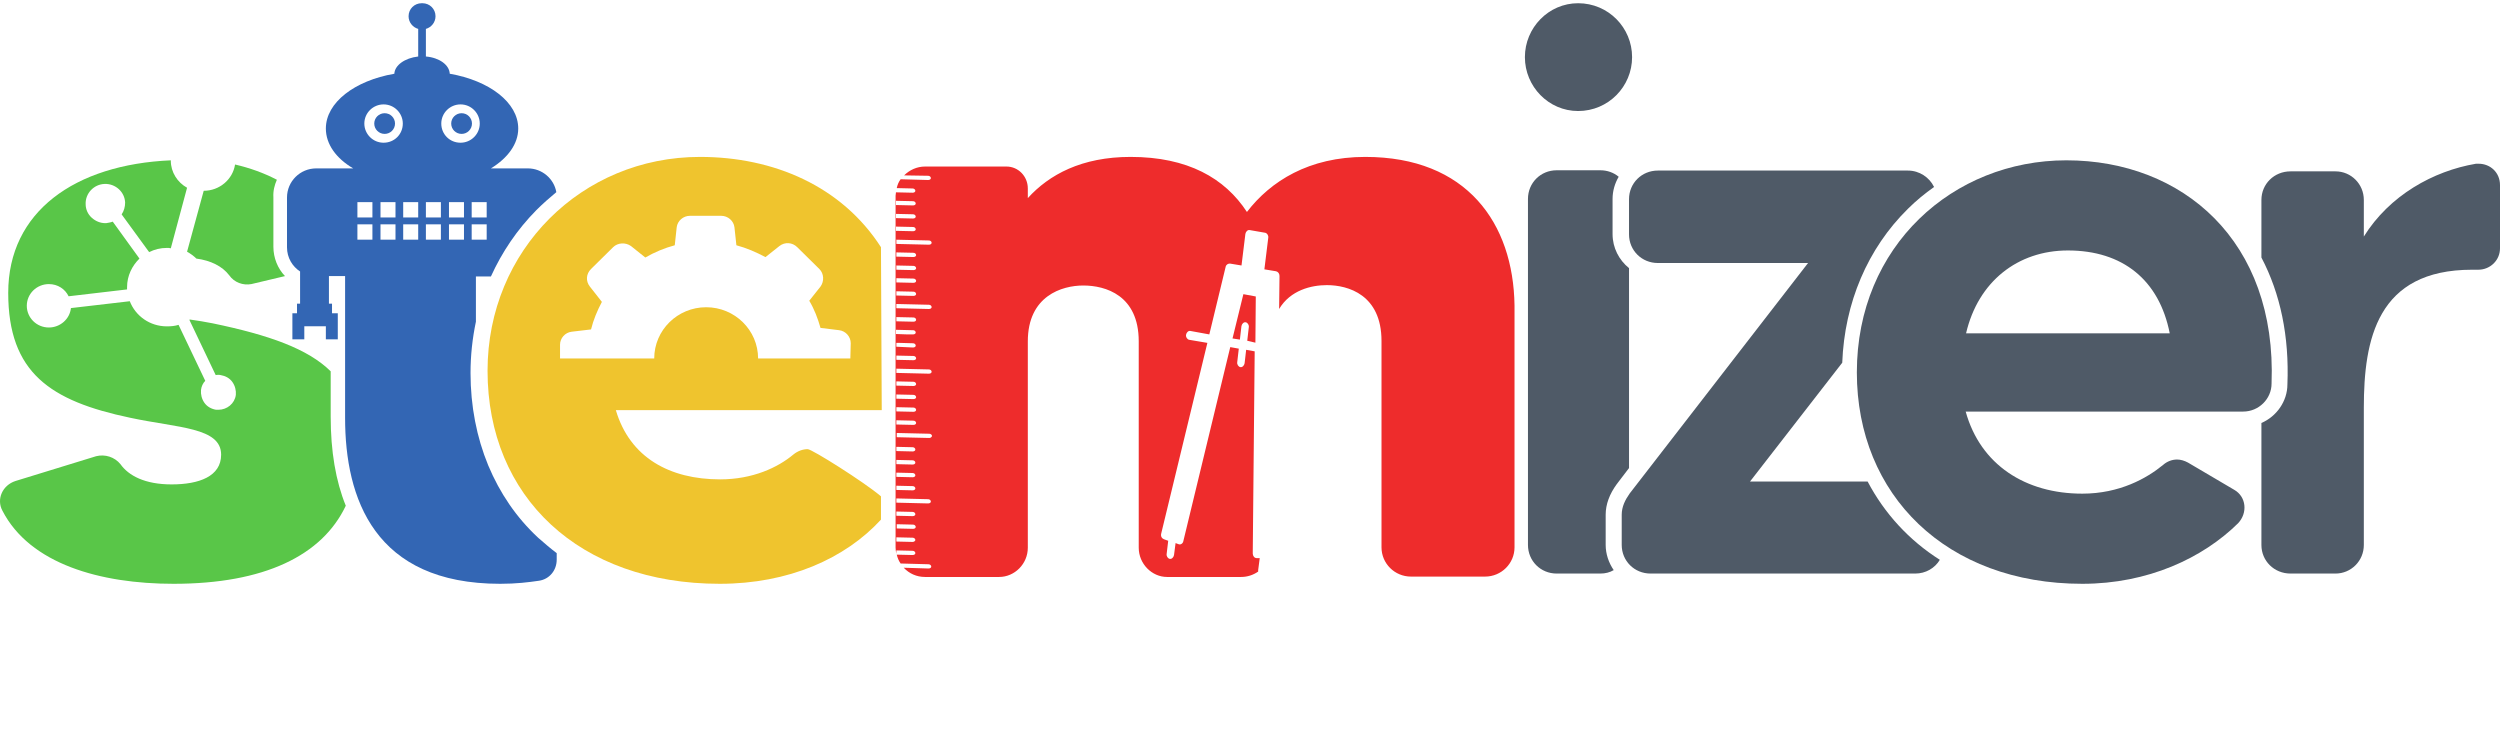 <svg width="609" height="181" viewBox="0 0 609 181" fill="none" xmlns="http://www.w3.org/2000/svg">
<path d="M603.802 39.886C603.613 39.886 603.33 39.886 603.141 39.886C592.745 41.651 582.066 47.594 575.829 57.624V48.709C575.829 44.808 572.71 41.744 568.93 41.744H557.967C553.998 41.744 550.88 44.808 550.88 48.709V62.732C555.51 71.554 557.684 81.955 557.211 93.656C557.211 97.743 554.565 101.457 550.88 103.036V132.753C550.88 136.654 553.998 139.718 557.967 139.718H568.93C572.71 139.718 575.829 136.654 575.829 132.753V99.321C575.829 82.698 579.042 65.704 602.196 65.704C602.668 65.704 603.235 65.704 603.708 65.704C606.637 65.704 609 63.382 609 60.503V45.087C609 42.022 606.637 39.886 603.802 39.886Z" fill="#4F5A67"/>
<path d="M503.361 39.054C475.809 39.054 452.328 59.892 452.328 90.728C452.328 120.629 474.2 142.214 507.243 142.214C523.244 142.214 536.594 135.954 545.21 127.45C547.577 124.927 547.198 121.003 544.263 119.321L532.996 112.687C532.144 112.219 531.197 111.939 530.345 111.939C529.114 111.939 527.884 112.406 526.937 113.247C522.96 116.518 516.332 120.255 507.243 120.255C493.42 120.255 482.437 113.247 478.839 100.259H546.441C550.228 100.259 553.353 97.175 553.353 93.438C554.678 58.677 531.671 39.054 503.361 39.054ZM478.934 81.197C481.869 68.582 491.526 61.013 503.74 61.013C517.09 61.013 525.99 68.208 528.546 81.197H478.934Z" fill="#4F5A67"/>
<path d="M454.949 117.293H426.309L448.771 88.355C449.333 73.746 454.949 60.533 464.776 50.855C466.741 48.901 468.894 47.133 471.14 45.551C470.017 43.225 467.583 41.55 464.776 41.55H403.848C399.917 41.55 396.828 44.621 396.828 48.529V57.09C396.828 60.998 399.917 64.069 403.848 64.069H440.442L397.015 120.178C395.892 121.76 395.05 123.435 395.05 125.389V132.74C395.05 136.648 398.138 139.718 402.069 139.718H466.554C469.081 139.718 471.327 138.416 472.544 136.369C465.056 131.623 459.067 125.11 454.949 117.293Z" fill="#4F5A67"/>
<path d="M391.142 132.735V125.378C391.142 122.864 392.075 120.35 393.847 117.929L396.831 114.018V65.317C394.407 63.361 392.821 60.382 392.821 57.029V48.462C392.821 46.507 393.381 44.644 394.313 43.061C393.101 42.037 391.516 41.478 389.837 41.478H379.206C375.289 41.478 372.211 44.551 372.211 48.462V132.735C372.211 136.646 375.289 139.719 379.206 139.719H389.837C391.049 139.719 392.168 139.439 393.101 138.88C391.889 137.111 391.142 134.969 391.142 132.735Z" fill="#4F5A67"/>
<path d="M384.428 0.786C377.247 0.786 371.465 6.745 371.465 13.915C371.465 21.085 377.247 27.045 384.428 27.045C391.795 27.045 397.577 21.085 397.577 13.915C397.577 6.745 391.795 0.786 384.428 0.786Z" fill="#4F5A67"/>
<path d="M332.566 38.223C318.868 38.223 309.515 44.132 303.753 51.635C298.368 43.381 289.299 38.223 275.411 38.223C263.508 38.223 255.572 42.537 250.376 48.258V45.914C250.376 42.912 248.015 40.568 245.181 40.568H225.342C223.358 40.568 221.563 41.412 220.24 42.725L226.097 42.819C226.475 42.819 226.759 43.1 226.759 43.381C226.759 43.663 226.475 43.85 226.097 43.85L219.39 43.663C218.918 44.319 218.634 44.976 218.445 45.82L222.318 45.914C222.696 45.914 222.98 46.195 222.98 46.476C222.98 46.758 222.696 46.945 222.318 46.945L218.256 46.852C218.256 47.133 218.162 47.414 218.162 47.696V133.422C218.162 133.891 218.256 134.454 218.351 134.923V134.079L222.318 134.173C222.696 134.173 222.98 134.454 222.98 134.735C222.98 135.017 222.696 135.204 222.318 135.204L218.445 135.11C218.634 135.861 218.918 136.611 219.39 137.268L226.192 137.455C226.57 137.455 226.853 137.737 226.853 138.018C226.853 138.299 226.57 138.487 226.192 138.487L220.146 138.299C221.468 139.706 223.263 140.55 225.342 140.55H243.386C247.164 140.55 250.376 137.362 250.376 133.422V83.149C250.376 72.082 258.69 69.549 263.886 69.549C269.271 69.549 277.395 71.894 277.395 83.149V133.422C277.395 137.362 280.607 140.55 284.292 140.55H302.336C303.847 140.55 305.264 140.081 306.492 139.237C306.492 139.144 306.492 138.956 306.492 138.862L306.87 135.955H306.114C305.548 135.955 305.17 135.392 305.17 134.829L305.642 85.588L303.564 85.213L303.186 88.496C303.091 89.058 302.619 89.527 302.147 89.433C301.674 89.34 301.296 88.777 301.391 88.214L301.769 84.931L299.69 84.556L288.259 131.828C288.165 132.39 287.598 132.766 287.126 132.578L286.37 132.297L285.992 135.204C285.898 135.767 285.425 136.236 284.953 136.142C284.481 136.048 284.103 135.486 284.197 134.923L284.575 131.734L283.536 131.359C283.063 131.171 282.686 130.702 282.875 129.952L294.117 83.525L289.676 82.774C289.204 82.68 288.826 82.118 288.921 81.555C289.015 80.992 289.488 80.523 289.96 80.617L294.589 81.461L298.557 65.047C298.651 64.485 299.124 64.203 299.596 64.203L302.43 64.672L303.375 56.981C303.469 56.418 303.942 55.95 304.414 56.043L308.193 56.7C308.665 56.794 309.043 57.356 308.949 57.919L308.004 65.61L310.838 66.079C311.31 66.173 311.688 66.642 311.688 67.205L311.594 75.271C314.333 70.675 319.435 69.456 323.214 69.456C328.41 69.456 336.534 71.8 336.534 83.055V133.328C336.534 137.268 339.746 140.457 343.714 140.457H361.758C365.726 140.457 368.938 137.268 368.938 133.328V74.427C368.654 54.355 357.318 38.223 332.566 38.223ZM218.256 48.915L222.413 49.009C222.791 49.009 223.074 49.29 223.074 49.572C223.074 49.853 222.791 50.041 222.413 50.041L218.256 49.947V48.915ZM218.256 52.104L222.413 52.198C222.791 52.198 223.074 52.479 223.074 52.761C223.074 53.042 222.791 53.23 222.413 53.23L218.256 53.136V52.104ZM218.256 55.199L222.413 55.293C222.791 55.293 223.074 55.574 223.074 55.856C223.074 56.137 222.791 56.325 222.413 56.325L218.256 56.231V55.199ZM218.351 58.388L226.286 58.576C226.664 58.576 226.948 58.857 226.948 59.138C226.948 59.42 226.664 59.607 226.286 59.607L218.351 59.42V58.388ZM218.351 61.483L222.507 61.577C222.885 61.577 223.169 61.858 223.169 62.14C223.169 62.421 222.885 62.609 222.507 62.609L218.351 62.515V61.483ZM218.351 64.672L222.507 64.766C222.885 64.766 223.169 65.047 223.169 65.329C223.169 65.61 222.885 65.798 222.507 65.798L218.351 65.704V64.672ZM218.351 67.767L222.507 67.861C222.885 67.861 223.169 68.142 223.169 68.424C223.169 68.705 222.885 68.893 222.507 68.893L218.351 68.799V67.767ZM218.351 70.956L222.507 71.05C222.885 71.05 223.169 71.332 223.169 71.613C223.169 71.894 222.885 72.082 222.507 72.082L218.351 71.988V70.956ZM218.351 74.052L226.286 74.239C226.664 74.239 226.948 74.52 226.948 74.802C226.948 75.083 226.664 75.271 226.286 75.271L218.351 75.083V74.052ZM218.351 77.24L222.507 77.334C222.885 77.334 223.169 77.616 223.169 77.897C223.169 78.178 222.885 78.366 222.507 78.366L218.351 78.272V77.24ZM221.941 80.429H222.413C222.791 80.429 223.074 80.711 223.074 80.992C223.074 81.273 222.791 81.461 222.413 81.461H220.996L218.256 81.367V80.336L221.941 80.429ZM218.351 84.462V83.525H219.106L222.413 83.618C222.791 83.618 223.074 83.9 223.074 84.181C223.074 84.462 222.791 84.65 222.413 84.65L218.351 84.462ZM218.351 86.62L222.507 86.713C222.885 86.713 223.169 86.995 223.169 87.276C223.169 87.558 222.885 87.745 222.507 87.745L218.351 87.651V86.62ZM218.351 89.809L226.286 89.996C226.664 89.996 226.948 90.278 226.948 90.559C226.948 90.84 226.664 91.028 226.286 91.028L218.351 90.84V89.809ZM218.351 92.904L222.507 92.998C222.885 92.998 223.169 93.279 223.169 93.56C223.169 93.842 222.885 94.029 222.507 94.029L218.351 93.936V92.904ZM218.351 96.093L222.507 96.186C222.885 96.186 223.169 96.468 223.169 96.749C223.169 97.031 222.885 97.218 222.507 97.218L218.351 97.124V96.093ZM218.351 99.188L222.507 99.282C222.885 99.282 223.169 99.563 223.169 99.844C223.169 100.126 222.885 100.313 222.507 100.313L218.351 100.22V99.188ZM218.351 102.377L222.507 102.471C222.885 102.471 223.169 102.752 223.169 103.033C223.169 103.315 222.885 103.502 222.507 103.502L218.351 103.409V102.377ZM218.351 109.88V108.849L222.318 108.942C222.696 108.942 222.98 109.224 222.98 109.505C222.98 109.786 222.696 109.974 222.318 109.974L218.351 109.88ZM218.351 112.037L222.318 112.131C222.696 112.131 222.98 112.413 222.98 112.694C222.98 112.975 222.696 113.163 222.318 113.163L218.351 113.069V112.037ZM218.351 115.133L222.318 115.226C222.696 115.226 222.98 115.508 222.98 115.789C222.98 116.071 222.696 116.258 222.318 116.258L218.351 116.164V115.133ZM218.351 118.322L222.318 118.415C222.696 118.415 222.98 118.697 222.98 118.978C222.98 119.26 222.696 119.447 222.318 119.447L218.351 119.353V118.322ZM218.351 124.606L222.318 124.7C222.696 124.7 222.98 124.981 222.98 125.262C222.98 125.544 222.696 125.731 222.318 125.731L218.351 125.637V124.606ZM218.445 127.701L222.413 127.795C222.791 127.795 223.074 128.076 223.074 128.357C223.074 128.639 222.791 128.826 222.413 128.826L218.445 128.733V127.701ZM222.318 132.015L218.351 131.922V130.89L222.318 130.984C222.696 130.984 222.98 131.265 222.98 131.546C222.98 131.734 222.696 132.015 222.318 132.015ZM226.097 122.636L218.351 122.448V121.417L226.097 121.604C226.475 121.604 226.759 121.886 226.759 122.167C226.759 122.448 226.475 122.636 226.097 122.636ZM226.381 106.691L218.445 106.504V105.472L226.381 105.66C226.759 105.66 227.042 105.941 227.042 106.222C226.948 106.504 226.664 106.691 226.381 106.691Z" fill="#EE2C2C"/>
<path d="M305.815 83.477L305.91 72.222L302.887 71.659L300.241 82.446L302.036 82.727L302.414 79.444C302.509 78.882 302.981 78.413 303.453 78.506C303.926 78.6 304.304 79.163 304.209 79.726L303.831 83.008L305.815 83.477Z" fill="#EE2C2C"/>
<path fill-rule="evenodd" clip-rule="evenodd" d="M196.758 109.414C195.531 109.414 194.303 109.88 193.265 110.719C189.488 113.887 183.351 116.776 175.419 116.776C163.145 116.776 153.42 111.464 150.02 99.909H214.792L214.604 60.214C205.067 45.398 188.544 38.223 170.51 38.223C141.711 38.223 118.767 60.959 118.767 90.312C118.767 121.062 141.145 142.214 175.325 142.214C192.104 142.214 205.905 136.061 214.604 126.581V120.906C210.435 117.377 197.787 109.414 196.758 109.414ZM184.673 87.33H207.144L207.239 83.603C207.239 82.018 206.011 80.621 204.406 80.434L199.874 79.875C199.213 77.546 198.363 75.309 197.136 73.259L199.874 69.811C200.818 68.507 200.724 66.643 199.591 65.525L194.209 60.214C192.981 59.002 191.187 58.909 189.866 59.934L186.466 62.636C184.2 61.425 181.84 60.4 179.385 59.748L178.913 55.368C178.724 53.784 177.308 52.573 175.703 52.573H168.055C166.449 52.573 165.033 53.784 164.844 55.368L164.372 59.748C161.917 60.4 159.462 61.425 157.196 62.73L153.703 59.934C152.381 59.002 150.493 59.096 149.359 60.214L143.978 65.525C142.75 66.737 142.656 68.507 143.694 69.811L146.621 73.539C145.488 75.682 144.544 77.918 143.978 80.248L139.257 80.807C137.651 80.993 136.424 82.391 136.424 83.975V87.33H159.368C159.368 80.434 165.033 74.843 172.02 74.843C179.007 74.843 184.673 80.434 184.673 87.33Z" fill="#EFC42E"/>
<path d="M131.115 131.012C125.773 126.064 121.743 120.09 118.931 113.368C116.119 106.554 114.62 98.899 114.62 90.871C114.62 86.576 115.088 82.376 115.932 78.361V67.346H119.587C122.305 61.371 125.96 55.957 130.647 51.196C132.24 49.609 133.833 48.209 135.52 46.808C134.958 43.541 132.053 41.02 128.585 41.02H119.587C123.711 38.5 126.242 35.046 126.242 31.312C126.242 24.964 119.212 19.643 109.559 17.962C109.465 15.815 107.028 14.042 103.748 13.762V7.04C105.06 6.667 106.091 5.453 106.091 3.96C106.091 2.186 104.685 0.786 102.904 0.786C102.904 0.786 102.904 0.786 102.81 0.786C102.81 0.786 102.81 0.786 102.717 0.786C100.936 0.786 99.53 2.186 99.53 3.96C99.53 5.453 100.561 6.667 101.873 7.04V13.762C98.593 14.135 96.156 15.909 96.062 17.962C86.409 19.643 79.379 24.964 79.379 31.312C79.379 35.139 81.91 38.593 86.034 41.02H77.036C73.1 41.02 69.913 44.194 69.913 48.115V60.251C69.913 62.772 71.225 64.919 73.1 66.132V73.974H72.35V76.308H71.225V82.656H74.13V79.482H79.379V82.656H82.285V76.308H80.879V73.974H80.129V67.252H84.065V101.793C84.065 121.397 91.188 142.214 121.837 142.214C125.773 142.214 128.772 141.841 131.303 141.467C133.833 141.094 135.614 138.947 135.614 136.333V134.746C134.115 133.626 132.615 132.319 131.115 131.012ZM90.72 58.384H87.064V54.65H90.72V58.384ZM90.72 52.969H87.064V49.236H90.72V52.969ZM96.343 58.384H92.688V54.65H96.343V58.384ZM96.343 52.969H92.688V49.236H96.343V52.969ZM93.438 34.766C90.814 34.766 88.752 32.619 88.752 30.098C88.752 27.484 90.907 25.431 93.438 25.431C96.062 25.431 98.124 27.578 98.124 30.098C98.124 32.712 96.062 34.766 93.438 34.766ZM101.873 58.384H98.218V54.65H101.873V58.384ZM101.873 52.969H98.218V49.236H101.873V52.969ZM118.556 58.384H114.901V54.65H118.556V58.384ZM118.556 52.969H114.901V49.236H118.556V52.969ZM107.403 58.384H103.748V54.65H107.403V58.384ZM107.403 52.969H103.748V49.236H107.403V52.969ZM107.497 30.098C107.497 27.484 109.652 25.431 112.183 25.431C114.807 25.431 116.869 27.578 116.869 30.098C116.869 32.712 114.713 34.766 112.183 34.766C109.559 34.766 107.497 32.712 107.497 30.098ZM113.026 58.384H109.371V54.65H113.026V58.384ZM113.026 52.969H109.371V49.236H113.026V52.969Z" fill="#3366B4"/>
<path d="M112.443 32.619C113.84 32.619 114.973 31.49 114.973 30.098C114.973 28.706 113.84 27.578 112.443 27.578C111.045 27.578 109.912 28.706 109.912 30.098C109.912 31.49 111.045 32.619 112.443 32.619Z" fill="#3366B4"/>
<path d="M93.698 32.619C95.095 32.619 96.228 31.49 96.228 30.098C96.228 28.706 95.095 27.578 93.698 27.578C92.3 27.578 91.167 28.706 91.167 30.098C91.167 31.49 92.3 32.619 93.698 32.619Z" fill="#3366B4"/>
<path d="M80.555 101.488V90.449C74.991 84.975 65.655 81.636 51.793 78.76C50.001 78.389 48.115 78.11 46.229 77.832L46.135 77.925L52.547 91.376C52.925 91.284 53.396 91.284 53.773 91.376C54.905 91.562 55.942 92.119 56.602 93.046C57.262 93.974 57.545 95.087 57.451 96.201C57.168 98.334 55.282 99.819 53.208 99.819C53.019 99.819 52.83 99.819 52.642 99.819C51.51 99.633 50.473 99.076 49.813 98.149C49.153 97.221 48.87 96.108 48.964 94.995C49.058 94.16 49.435 93.325 50.001 92.768L43.495 79.131C42.646 79.409 41.703 79.502 40.666 79.502C36.516 79.502 33.027 76.997 31.613 73.379L17.279 75.049C16.996 77.739 14.639 79.78 11.904 79.78C8.886 79.78 6.529 77.368 6.529 74.492C6.529 71.524 8.981 69.204 11.904 69.204C14.073 69.204 15.865 70.411 16.713 72.173L30.953 70.503C30.953 70.318 30.953 70.132 30.953 69.947C30.953 67.164 32.179 64.752 33.97 62.989L27.464 53.99C26.992 54.176 26.426 54.269 25.86 54.361C25.766 54.361 25.766 54.361 25.672 54.361C24.446 54.361 23.314 53.898 22.371 53.063C21.428 52.228 20.863 51.022 20.863 49.723C20.768 47.125 22.843 44.899 25.483 44.806C28.124 44.713 30.387 46.754 30.481 49.352C30.481 50.372 30.198 51.393 29.633 52.228L36.328 61.412C37.648 60.763 39.062 60.391 40.666 60.391C40.949 60.391 41.326 60.391 41.609 60.484L45.569 45.734C43.212 44.435 41.609 41.93 41.609 39.147V39.054C18.222 40.075 2.003 51.578 2.003 71.338C2.003 90.82 12.281 97.685 31.707 101.767C43.4 104.271 53.868 104.086 53.868 110.765C53.868 116.053 48.492 118.001 41.797 118.001C35.291 118.001 31.33 115.868 29.35 113.085C27.935 111.322 25.578 110.58 23.409 111.136L3.794 117.166C0.588 118.187 -0.921 121.619 0.588 124.402C7.283 137.39 24.446 142.214 42.269 142.214C64.335 142.214 78.48 135.349 84.232 123.196C81.78 117.166 80.555 109.93 80.555 101.488Z" fill="#59C648"/>
<path d="M57.262 40.075C60.846 40.91 64.241 42.116 67.447 43.786C66.881 45.084 66.504 46.476 66.598 48.053V60.113C66.598 62.803 67.635 65.401 69.427 67.256L61.223 69.204C59.243 69.576 57.074 68.834 55.848 67.071C54.151 64.844 51.322 63.453 47.832 62.989C47.172 62.34 46.418 61.783 45.569 61.319L49.624 46.476C53.49 46.476 56.697 43.693 57.262 40.075Z" fill="#59C648"/>
</svg>
